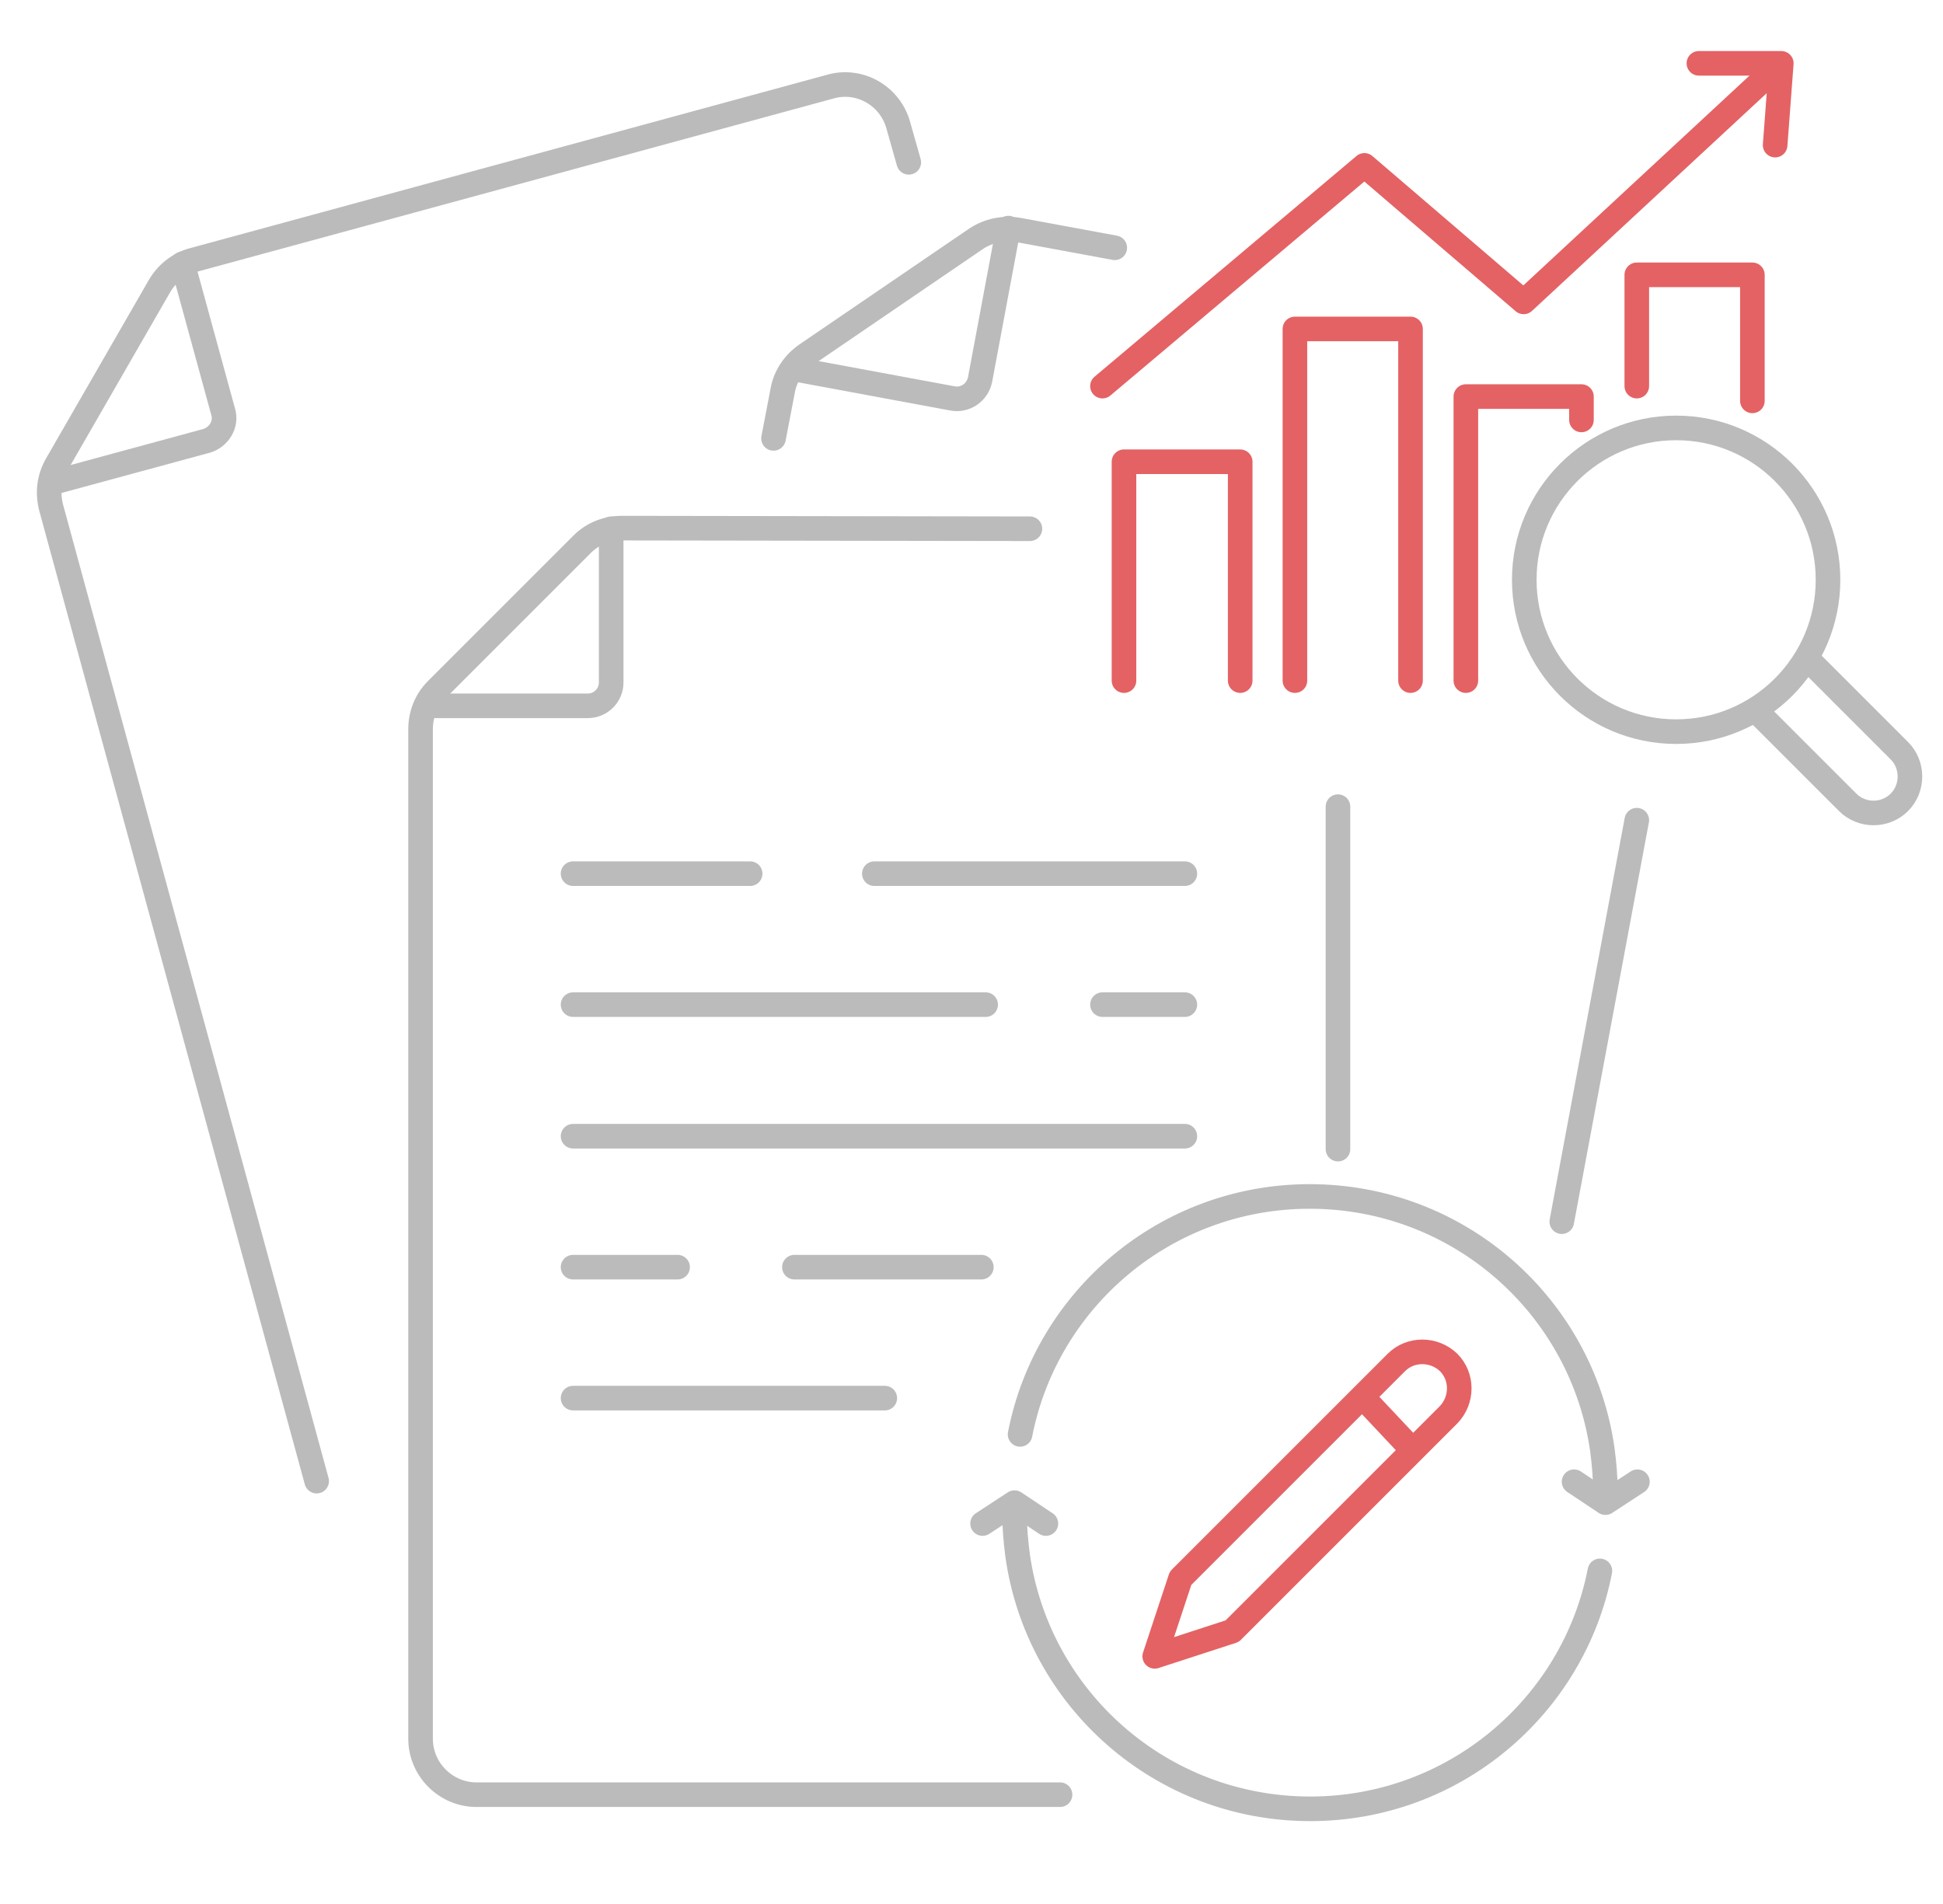 <?xml version="1.0" encoding="utf-8"?>
<!-- Generator: Adobe Illustrator 24.1.0, SVG Export Plug-In . SVG Version: 6.00 Build 0)  -->
<svg version="1.1" id="Layer_1" xmlns="http://www.w3.org/2000/svg" xmlns:xlink="http://www.w3.org/1999/xlink" x="0px" y="0px"
	 viewBox="0 0 316 309.7" style="enable-background:new 0 0 316 309.7;" xml:space="preserve">
<style type="text/css">
	.st0{fill:none;stroke:#BBBBBB;stroke-width:4;stroke-linecap:round;stroke-linejoin:round;stroke-miterlimit:10;}
	.st1{fill:none;stroke:#E46264;stroke-width:4;stroke-linecap:round;stroke-linejoin:round;stroke-miterlimit:10;}
</style>
<g>
	<g>
		<path class="st0" d="M70.4,114.8h25.2c2.1,0,3.8-1.7,3.8-3.8V86"/>
		<line class="st0" x1="142.2" y1="142.1" x2="192.7" y2="142.1"/>
		<line class="st0" x1="93.2" y1="142.1" x2="122" y2="142.1"/>
		<line class="st0" x1="179.3" y1="163.4" x2="192.7" y2="163.4"/>
		<line class="st0" x1="93.2" y1="163.4" x2="160.3" y2="163.4"/>
		<line class="st0" x1="93.2" y1="227.4" x2="143.9" y2="227.4"/>
		<line class="st0" x1="129.2" y1="206.1" x2="159.6" y2="206.1"/>
		<line class="st0" x1="93.2" y1="206.1" x2="110.2" y2="206.1"/>
		<line class="st0" x1="93.2" y1="184.8" x2="192.7" y2="184.8"/>
		<path class="st0" d="M167.5,86l-66.4-0.1c-2.4,0-4.7,0.9-6.4,2.6L71,112.2c-1.7,1.7-2.6,4-2.6,6.4v164.2c0,5,4.1,9.1,9.1,9.1h94.9
			"/>
		<path class="st0" d="M217.6,186.9v-55.7"/>
		<path class="st0" d="M130.1,60.2l24.8,4.6c2.1,0.4,4.1-1,4.5-3.1l4.6-24.6"/>
		<path class="st0" d="M181.3,40.3l-15.7-2.9c-2.4-0.4-4.8,0.1-6.8,1.4l-27.7,18.9c-2,1.4-3.4,3.5-3.8,5.8l-1.5,7.8"/>
		<path class="st0" d="M254,198.7l12.2-65.3"/>
		<path class="st0" d="M9.3,78.3l24.3-6.6c2-0.6,3.3-2.7,2.7-4.7l-6.6-24.1"/>
		<path class="st0" d="M147.8,26.4l-1.7-6c-1.3-4.8-6.3-7.7-11.1-6.3L31.4,42.3c-2.3,0.6-4.3,2.2-5.5,4.3L9.2,75.6
			c-1.2,2.1-1.5,4.5-0.9,6.9l43.2,158.4"/>
	</g>
	<g>
		<path class="st0" d="M261.1,242.7c0-2.3-0.2-4.6-0.5-6.9c-3.3-23.3-23.3-41.2-47.6-41.2c-23.3,0-42.8,16.6-47.1,38.7"/>
		<path class="st0" d="M165,246.1c0,2.3,0.2,4.6,0.5,6.9c3.3,23.3,23.3,41.2,47.6,41.2c23.3,0,42.8-16.6,47.1-38.7"/>
		<polyline class="st0" points="256,241 261.1,244.4 266.3,241 		"/>
		<polyline class="st0" points="159.8,247.8 165,244.4 170.1,247.8 		"/>
	</g>
	<path class="st1" d="M187.8,269.4l4.2-12.7l28.1-28.1l7-7c2.3-2.3,6.1-2.3,8.5,0l0,0c2.3,2.3,2.3,6.1,0,8.5l-35.2,35.2L187.8,269.4
		z"/>
	<line class="st1" x1="229.5" y1="235.6" x2="221.6" y2="227.2"/>
	<g>
		<g>
			<g>
				<polyline class="st1" points="182.8,110.7 182.8,75.1 201.7,75.1 201.7,110.7 				"/>
				<polyline class="st1" points="210.6,110.7 210.6,53.5 229.4,53.5 229.4,110.7 				"/>
				<polyline class="st1" points="238.4,110.7 238.4,64.5 257.2,64.5 257.2,68.3 				"/>
				<polyline class="st1" points="266.2,62.8 266.2,44.7 285,44.7 285,65.2 				"/>
			</g>
			<g>
				<g>
					<polyline class="st1" points="179.3,62.8 221.9,26.9 247.8,49.1 287.9,11.9 					"/>
					<g>
						<path class="st1" d="M287.3,12.5"/>
						<polyline class="st1" points="276.3,10.3 289.7,10.3 288.7,23.6 						"/>
					</g>
				</g>
			</g>
		</g>
		<g>
			<g>
				<circle class="st0" cx="272.6" cy="94.3" r="24.7"/>
				<path class="st0" d="M294.2,107.4l14.7,14.7c2.3,2.3,2.3,6.1,0,8.4v0c-2.3,2.3-6.1,2.3-8.4,0l-14.7-14.7"/>
			</g>
		</g>
	</g>
</g>
</svg>
